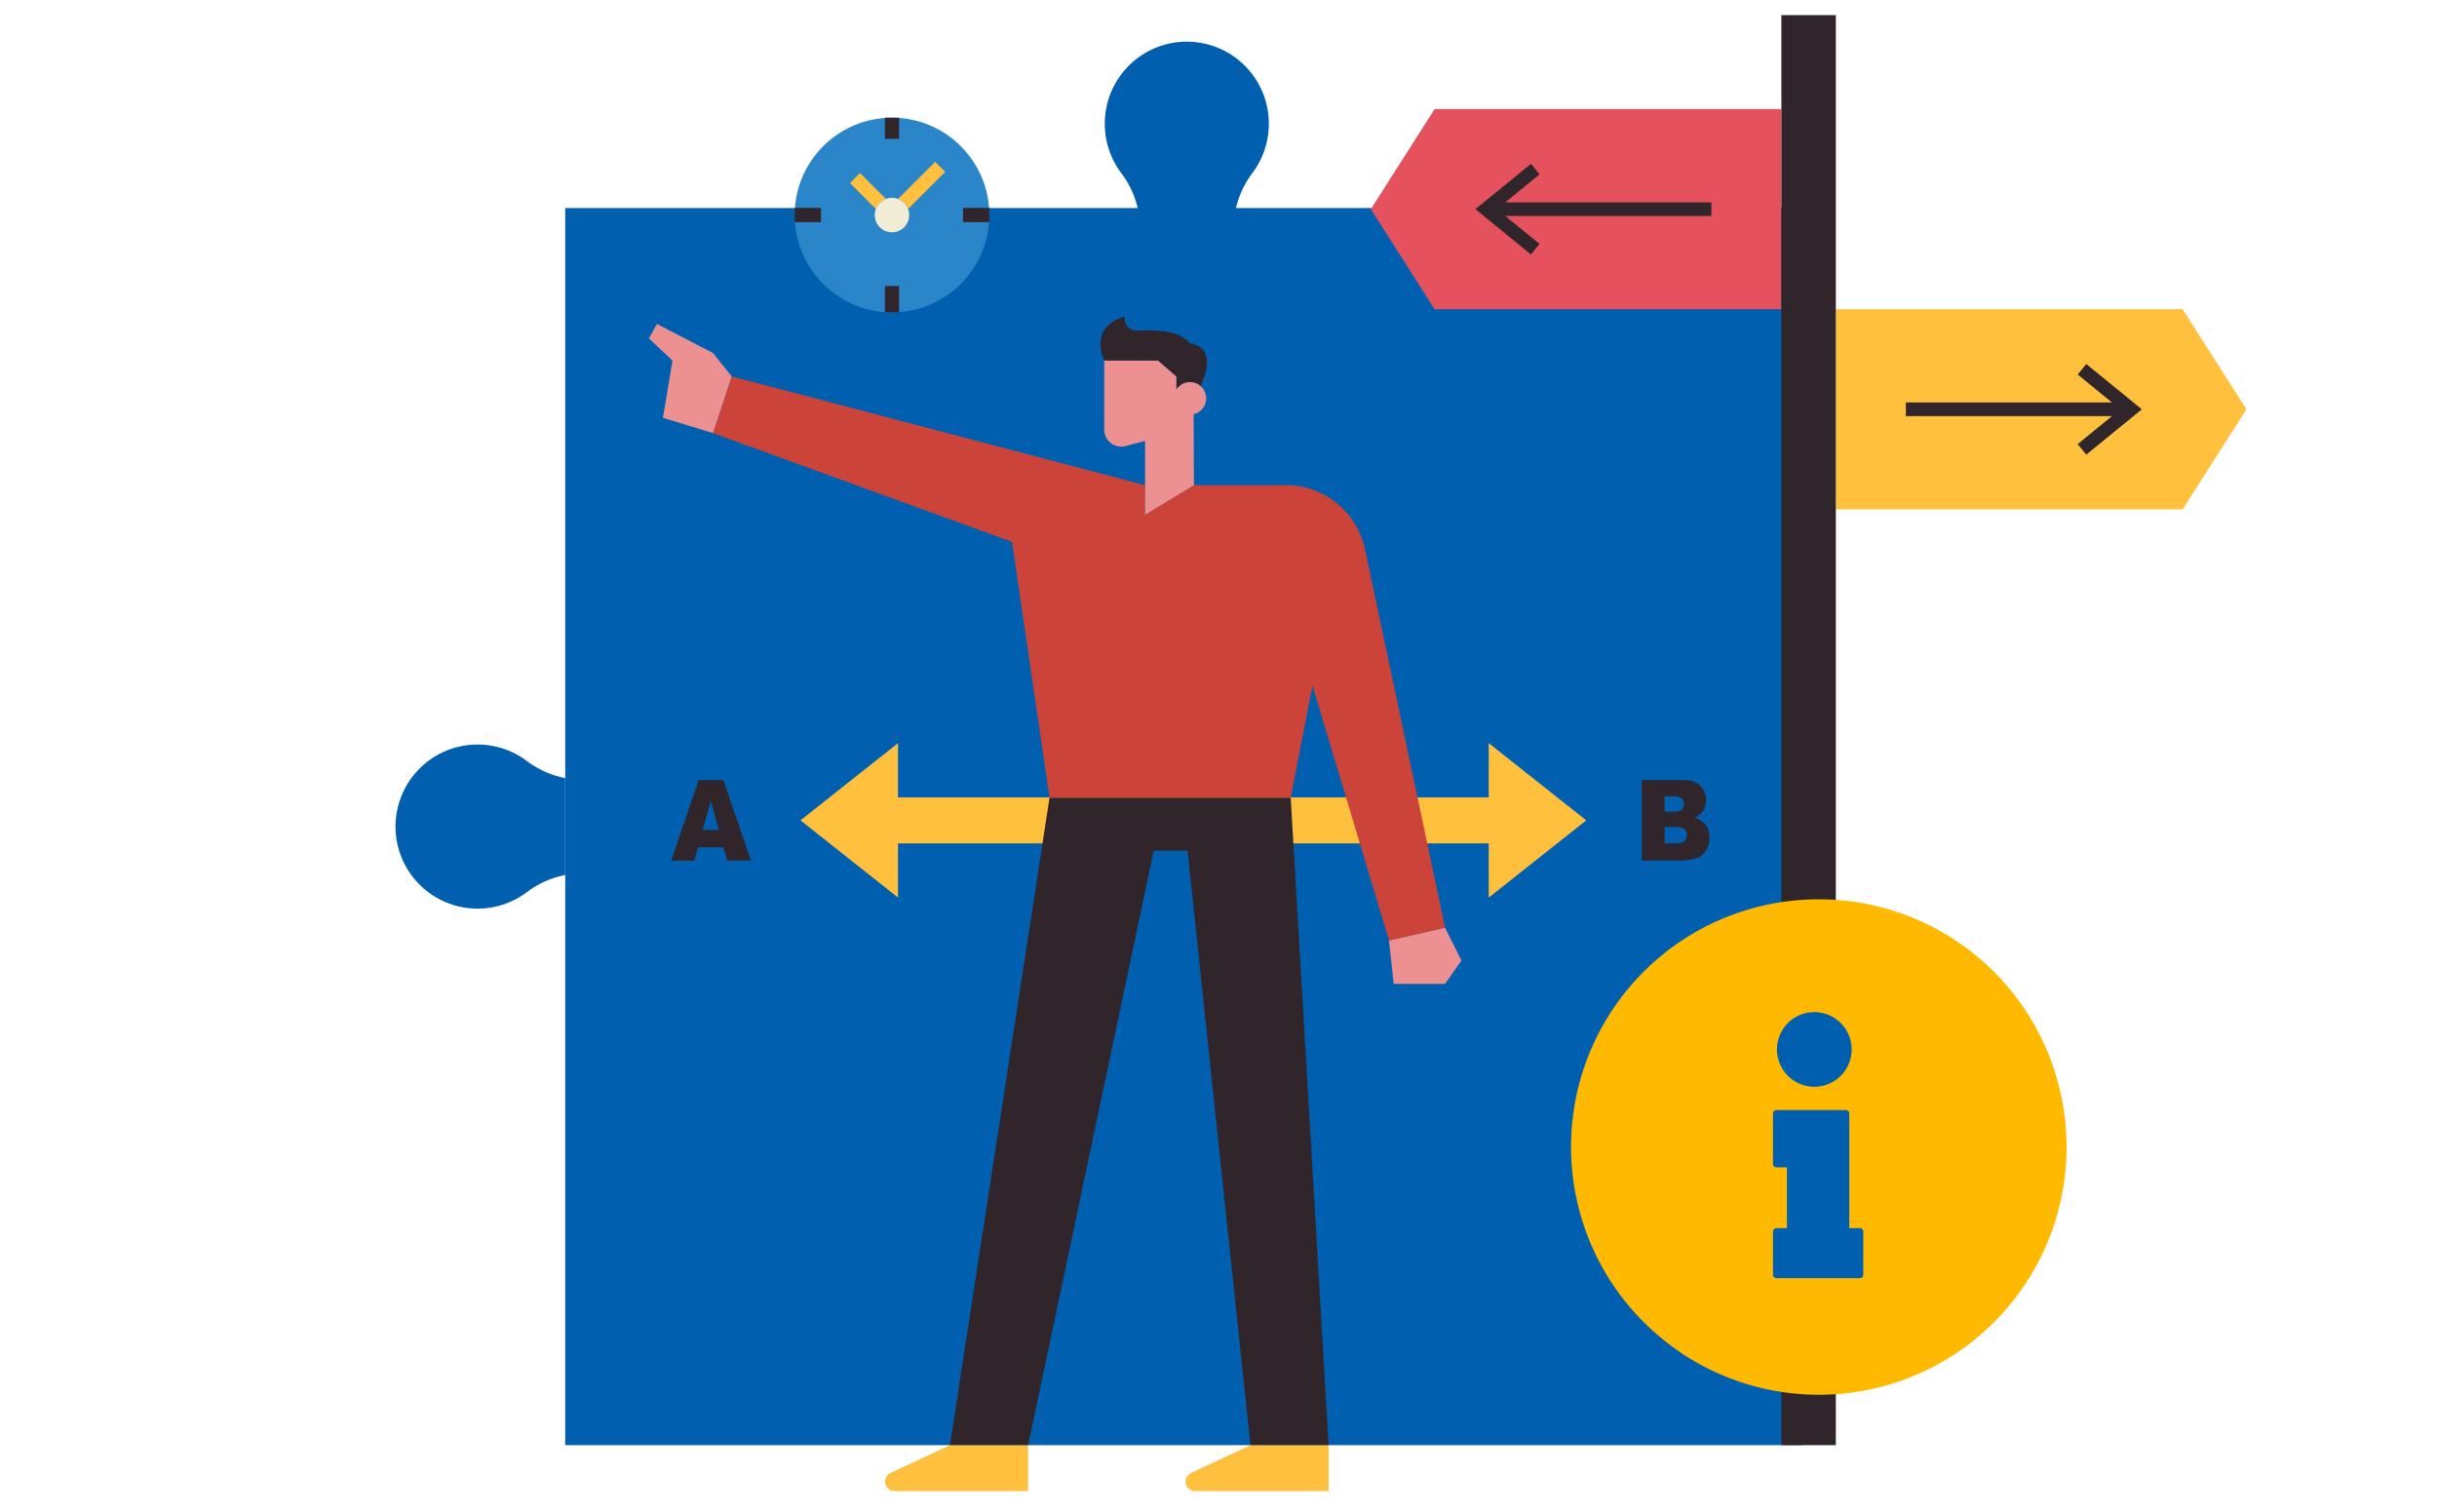 <?xml version="1.0" standalone="no"?>
<svg xmlns="http://www.w3.org/2000/svg" xmlns:xlink="http://www.w3.org/1999/xlink" width="967" height="600" viewBox="0 0 967 600">
  <defs>
    <clipPath id="clip-hero-time_for_change">
      <rect width="967" height="600"/>
    </clipPath>
  </defs>
  <g id="hero-time_for_change" data-name="hero-time for change" clip-path="url(#clip-hero-time_for_change)">
    <g id="Group_2745" data-name="Group 2745" transform="translate(78.994 -64.342)">
      <g id="Group_2713" data-name="Group 2713" transform="translate(78.006 146.883)">
        <g id="Group_2711" data-name="Group 2711" transform="translate(67.279)">
          <rect id="Rectangle_566" data-name="Rectangle 566" width="490.858" height="490.858" fill="#0060af"/>
        </g>
        <g id="Group_2712" data-name="Group 2712" transform="translate(0 212.892)">
          <path id="Path_2330" data-name="Path 2330" d="M145.284,141.791a37.567,37.567,0,0,1-15.11-6.721,32.555,32.555,0,1,0,.1,51.812,36.735,36.735,0,0,1,15.005-6.656Z" transform="translate(-78.006 -128.478)" fill="#0060af"/>
        </g>
      </g>
      <g id="Group_2714" data-name="Group 2714" transform="translate(359.39 80.92)">
        <path id="Path_2331" data-name="Path 2331" d="M186.289,139.744a37.547,37.547,0,0,1,6.721-15.1,32.555,32.555,0,1,0-51.812.1,36.714,36.714,0,0,1,6.656,15Z" transform="translate(-134.526 -72.466)" fill="#0060af"/>
      </g>
      <g id="Group_2718" data-name="Group 2718" transform="translate(187.343 359.207)">
        <g id="Group_2715" data-name="Group 2715" transform="translate(51.292)">
          <path id="Path_2332" data-name="Path 2332" d="M422.06,158.994l-38.691-30.63v21.5H148.962v-21.5l-38.691,30.63,38.691,30.631v-21.5H383.369v21.5Z" transform="translate(-110.271 -128.364)" fill="#ffc13d"/>
        </g>
        <g id="Group_2716" data-name="Group 2716" transform="translate(0 14.673)">
          <path id="Path_2333" data-name="Path 2333" d="M120.743,157.961H110.552l-1.414,5.267h-9.17l10.923-31.917h9.788L131.6,163.228h-9.4Zm-1.862-6.905-3.211-11.47-3.171,11.47Z" transform="translate(-99.968 -131.311)" fill="#30252a"/>
        </g>
        <g id="Group_2717" data-name="Group 2717" transform="translate(385.134 14.673)">
          <path id="Path_2334" data-name="Path 2334" d="M177.327,131.311h16.8a8.656,8.656,0,0,1,6.452,2.285,7.752,7.752,0,0,1,2.245,5.661,7.569,7.569,0,0,1-1.6,4.854,7.085,7.085,0,0,1-3.131,2.136,7.981,7.981,0,0,1,4.605,2.843,8.308,8.308,0,0,1,1.479,5.058,9.428,9.428,0,0,1-1.05,4.466,8.2,8.2,0,0,1-2.873,3.136,8.853,8.853,0,0,1-3.405,1.041,35.29,35.29,0,0,1-4.028.438H177.327Zm9.056,12.516h3.9a4.2,4.2,0,0,0,2.922-.792,3.056,3.056,0,0,0,.821-2.3,2.867,2.867,0,0,0-.821-2.176,4.113,4.113,0,0,0-2.863-.782h-3.963Zm0,12.541h4.575a4.7,4.7,0,0,0,3.271-.9,3.183,3.183,0,0,0,.951-2.43,2.937,2.937,0,0,0-.941-2.275,4.91,4.91,0,0,0-3.3-.861h-4.555Z" transform="translate(-177.327 -131.311)" fill="#30252a"/>
        </g>
      </g>
      <g id="Group_2724" data-name="Group 2724" transform="translate(464.946 70.342)">
        <g id="Group_2722" data-name="Group 2722">
          <g id="Group_2719" data-name="Group 2719" transform="translate(0 37.28)">
            <path id="Path_2335" data-name="Path 2335" d="M181.041,157.246h137.6V77.83h-137.6l-25.313,39.708Z" transform="translate(-155.728 -77.83)" fill="#e5525e"/>
          </g>
          <g id="Group_2720" data-name="Group 2720" transform="translate(184.521 116.697)">
            <path id="Path_2336" data-name="Path 2336" d="M330.393,93.782h-137.6V173.2h137.6l25.313-39.708Z" transform="translate(-192.791 -93.782)" fill="#ffc13d"/>
          </g>
          <g id="Group_2721" data-name="Group 2721" transform="translate(162.914)">
            <rect id="Rectangle_567" data-name="Rectangle 567" width="21.607" height="567.4" fill="#30252a"/>
          </g>
        </g>
        <g id="Group_2723" data-name="Group 2723" transform="translate(41.492 59.006)">
          <path id="Path_2337" data-name="Path 2337" d="M189.52,86.373l-3.409-4.179-22.048,17.983,22.048,17.983,3.409-4.179L175.9,102.873h81.8V97.481H175.9Z" transform="translate(-164.062 -82.194)" fill="#30252a"/>
          <path id="Path_2338" data-name="Path 2338" d="M269.962,98.145l-3.409,4.179,13.62,11.108h-81.8v5.392h81.8l-13.62,11.108,3.409,4.179,22.048-17.983Z" transform="translate(-27.561 -18.729)" fill="#30252a"/>
        </g>
      </g>
      <g id="Group_2726" data-name="Group 2726" transform="translate(544.388 421.166)">
        <path id="Path_2339" data-name="Path 2339" d="M270,140.809a98.229,98.229,0,0,0-59.722,176.28c1.991,1.528,4.013,3.012,6.119,4.386A98.292,98.292,0,1,0,270,140.809Z" transform="translate(-171.685 -140.809)" fill="#ffb900"/>
        <g id="Group_2725" data-name="Group 2725" transform="translate(80.139 44.752)">
          <path id="Path_2340" data-name="Path 2340" d="M202.915,149.8A14.814,14.814,0,1,1,188.1,164.614,14.832,14.832,0,0,1,202.915,149.8Z" transform="translate(-186.521 -149.798)" fill="#0060af"/>
          <path id="Path_2341" data-name="Path 2341" d="M187.782,205.817a1.352,1.352,0,0,1,1.354-1.354h4.187V180.337h-4.187a1.352,1.352,0,0,1-1.354-1.354V158.959a1.356,1.356,0,0,1,1.354-1.354h27.571a1.356,1.356,0,0,1,1.354,1.354v45.5h4.187a1.352,1.352,0,0,1,1.354,1.354v17.146a1.352,1.352,0,0,1-1.354,1.354H189.136a1.352,1.352,0,0,1-1.354-1.354Z" transform="translate(-187.782 -118.738)" fill="#0060af"/>
        </g>
      </g>
      <g id="Group_2735" data-name="Group 2735" transform="translate(236.325 111.046)">
        <g id="Group_2727" data-name="Group 2727">
          <circle id="Ellipse_106" data-name="Ellipse 106" cx="38.62" cy="38.62" r="38.62" fill="#2b85c9"/>
        </g>
        <g id="Group_2730" data-name="Group 2730" transform="translate(35.804 0)">
          <g id="Group_2728" data-name="Group 2728">
            <rect id="Rectangle_568" data-name="Rectangle 568" width="5.63" height="8.384" fill="#30252a"/>
          </g>
          <g id="Group_2729" data-name="Group 2729" transform="translate(0 66.793)">
            <rect id="Rectangle_569" data-name="Rectangle 569" width="5.63" height="10.448" fill="#30252a"/>
          </g>
        </g>
        <g id="Group_2733" data-name="Group 2733" transform="translate(0.007 35.806)">
          <g id="Group_2731" data-name="Group 2731" transform="translate(66.793)">
            <rect id="Rectangle_570" data-name="Rectangle 570" width="10.448" height="5.63" fill="#30252a"/>
          </g>
          <g id="Group_2732" data-name="Group 2732">
            <rect id="Rectangle_571" data-name="Rectangle 571" width="10.448" height="5.63" fill="#30252a"/>
          </g>
        </g>
        <g id="Group_2734" data-name="Group 2734" transform="translate(21.957 17.506)">
          <path id="Path_2342" data-name="Path 2342" d="M122.024,100.753,136.76,86.012l-3.978-3.978L118.046,96.77A6.812,6.812,0,0,1,122.024,100.753Z" transform="translate(-98.983 -82.034)" fill="#ffc13d"/>
          <path id="Path_2343" data-name="Path 2343" d="M128.48,93.214,118.195,82.928l-3.978,3.978L124.5,97.2A6.813,6.813,0,0,1,128.48,93.214Z" transform="translate(-114.217 -78.477)" fill="#ffc13d"/>
          <path id="Path_2344" data-name="Path 2344" d="M129.4,89.343a6.812,6.812,0,0,0-3.978-3.983,6.515,6.515,0,0,0-4.8,0,6.813,6.813,0,0,0-3.978,3.983,6.717,6.717,0,0,0-.458,2.395,6.835,6.835,0,1,0,13.671,0A6.716,6.716,0,0,0,129.4,89.343Z" transform="translate(-106.363 -70.624)" fill="#f1ecd5"/>
        </g>
      </g>
      <g id="Group_2744" data-name="Group 2744" transform="translate(178.503 189.938)">
        <g id="Group_2740" data-name="Group 2740" transform="translate(25.418)">
          <g id="Group_2738" data-name="Group 2738" transform="translate(68.281 447.804)">
            <g id="Group_2736" data-name="Group 2736">
              <path id="Path_2345" data-name="Path 2345" d="M142.762,184.311l-23.573,11.032a3.787,3.787,0,0,0-2.176,3.425h0a3.776,3.776,0,0,0,3.779,3.774h52.991V184.311Z" transform="translate(-117.013 -184.311)" fill="#ffc13d"/>
            </g>
            <g id="Group_2737" data-name="Group 2737" transform="translate(119.241)">
              <path id="Path_2346" data-name="Path 2346" d="M166.713,184.311l-23.568,11.032a3.783,3.783,0,0,0-2.181,3.425h0a3.776,3.776,0,0,0,3.779,3.774h52.991V184.311Z" transform="translate(-140.964 -184.311)" fill="#ffc13d"/>
            </g>
          </g>
          <g id="Group_2739" data-name="Group 2739">
            <path id="Path_2347" data-name="Path 2347" d="M362.022,167.758a32.107,32.107,0,0,0-31.41-25.46H294.12v.01l-19.376,11.729V142.3L110.716,99.134,103.3,121.642l118.643,43.134,14.9,101.512h95.692l8.643-44.448L371.546,323l22.249-5.088Z" transform="translate(-103.298 -75.386)" fill="#cb4339"/>
            <path id="Path_2348" data-name="Path 2348" d="M164.305,118.181v5.133a6.43,6.43,0,0,1,5.4-2.937,6.3,6.3,0,0,1,1.384.154l.03,0a6.418,6.418,0,0,1,2.788,1.409c7.6-16.529-4.336-16.917-4.336-16.917-3.475-5.1-13.213-5.332-19.934-5.1s-5.8-5.566-5.8-5.566c-14.831,4.172-8.165,17.485-8.165,17.485H157Z" transform="translate(19.567 -94.364)" fill="#30252a"/>
            <path id="Path_2349" data-name="Path 2349" d="M174.95,112.841a6.463,6.463,0,0,0-5.028-6.278l-.03,0a6.3,6.3,0,0,0-1.384-.154,6.43,6.43,0,0,0-5.4,2.937v-5.133L155.8,97.876H134.48v27.407a6.732,6.732,0,0,0,8.245,6.557l7.961-2.086v29.289l19.376-11.729v-.01l-.095-28.188A6.444,6.444,0,0,0,174.95,112.841Z" transform="translate(20.76 -80.391)" fill="#ec9091"/>
          </g>
        </g>
        <g id="Group_2741" data-name="Group 2741" transform="translate(119.447 190.904)">
          <path id="Path_2350" data-name="Path 2350" d="M161.693,132.709l-39.508,256.9h31.022L203.03,153.741h13.421l24.976,235.869h31.022l-15.062-256.9Z" transform="translate(-122.185 -132.709)" fill="#30252a"/>
        </g>
        <g id="Group_2742" data-name="Group 2742" transform="translate(0 2.933)">
          <path id="Path_2351" data-name="Path 2351" d="M131.028,115.766l-7.417-9.271L101.36,94.953l-3.168,5.731,9.348,8.818-3.786,22.7,19.856,6.069Z" transform="translate(-98.192 -94.953)" fill="#ec9091"/>
        </g>
        <g id="Group_2743" data-name="Group 2743" transform="translate(293.664 242.53)">
          <path id="Path_2352" data-name="Path 2352" d="M179.43,143.079l6.49,12.98-6.49,9.271h-20.4l-1.854-17.163Z" transform="translate(-157.179 -143.079)" fill="#ec9091"/>
        </g>
      </g>
    </g>
  </g>
</svg>
